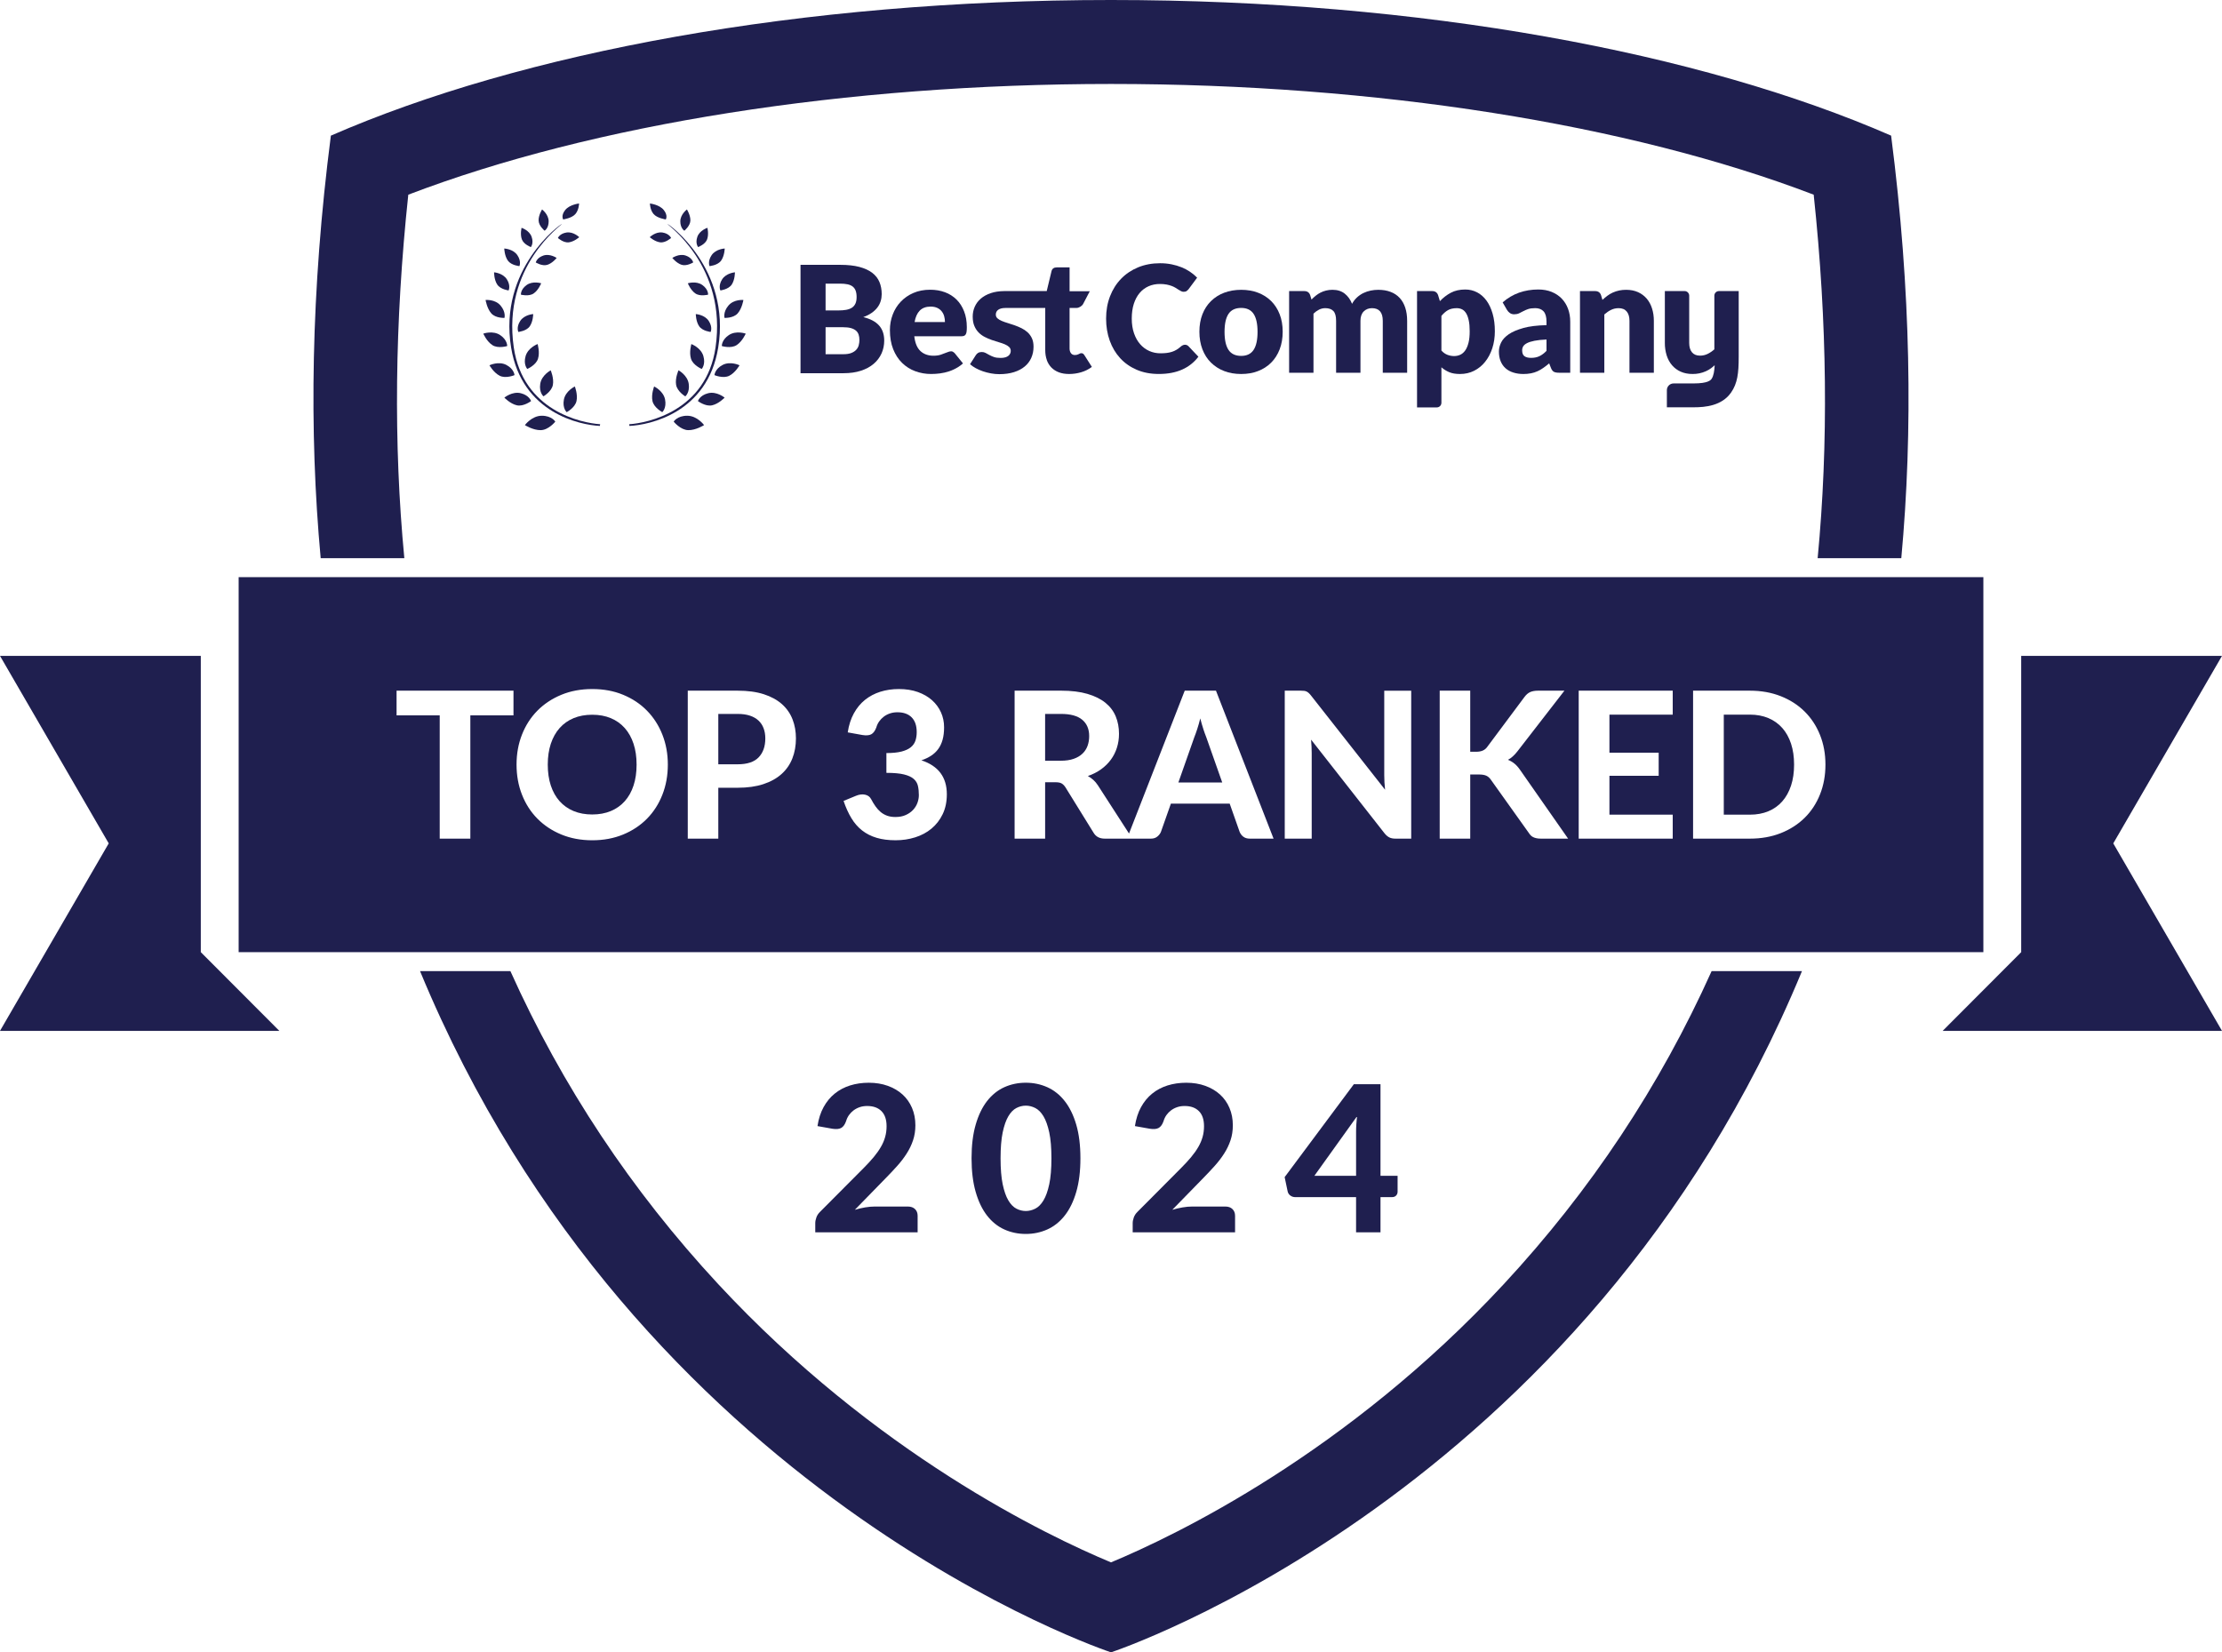 <?xml version="1.0" encoding="UTF-8"?>
<svg xmlns="http://www.w3.org/2000/svg" width="160" height="119" viewBox="0 0 160 119" fill="none">
  <g clip-path="url(#clip0_365_79060)">
    <path d="M77.927 51.835C77.593 51.556 77.083 51.416 76.399 51.416H75.256V54.787H76.385C76.741 54.787 77.049 54.742 77.308 54.652C77.567 54.562 77.779 54.436 77.945 54.277C78.112 54.118 78.234 53.931 78.312 53.715C78.39 53.499 78.429 53.264 78.429 53.01C78.429 52.506 78.261 52.113 77.927 51.835Z" fill="#1F1F4F"></path>
    <path d="M86.644 52.488C86.568 52.258 86.496 52.008 86.428 51.739C86.36 52.013 86.288 52.267 86.212 52.499C86.136 52.732 86.064 52.934 85.995 53.105L84.852 56.352H88.009L86.859 53.091C86.79 52.919 86.718 52.719 86.642 52.489L86.644 52.488Z" fill="#1F1F4F"></path>
    <path d="M44.986 52.433C44.71 52.122 44.375 51.884 43.982 51.721C43.588 51.556 43.143 51.475 42.645 51.475C42.147 51.475 41.699 51.556 41.304 51.721C40.909 51.885 40.573 52.122 40.297 52.433C40.021 52.744 39.81 53.121 39.663 53.564C39.517 54.008 39.443 54.508 39.443 55.066C39.443 55.629 39.517 56.133 39.663 56.575C39.81 57.019 40.021 57.394 40.297 57.703C40.573 58.012 40.909 58.248 41.304 58.412C41.699 58.576 42.147 58.658 42.645 58.658C43.143 58.658 43.589 58.575 43.982 58.412C44.375 58.248 44.71 58.012 44.986 57.703C45.262 57.394 45.473 57.019 45.619 56.575C45.766 56.133 45.839 55.629 45.839 55.066C45.839 54.508 45.766 54.008 45.619 53.564C45.473 53.121 45.262 52.745 44.986 52.433Z" fill="#1F1F4F"></path>
    <path d="M54.62 51.897C54.456 51.743 54.251 51.624 54.001 51.541C53.752 51.458 53.456 51.416 53.115 51.416H51.723V55.044H53.115C53.803 55.044 54.307 54.877 54.627 54.544C54.947 54.212 55.108 53.756 55.108 53.178C55.108 52.913 55.068 52.673 54.987 52.455C54.906 52.236 54.784 52.051 54.62 51.897Z" fill="#1F1F4F"></path>
    <path d="M128.338 52.43C128.064 52.121 127.731 51.883 127.338 51.717C126.945 51.551 126.499 51.467 126.001 51.467H124.125V58.672H126.001C126.499 58.672 126.945 58.59 127.338 58.425C127.731 58.261 128.064 58.025 128.338 57.712C128.611 57.401 128.821 57.024 128.968 56.578C129.115 56.133 129.187 55.628 129.187 55.065C129.187 54.507 129.114 54.005 128.968 53.559C128.821 53.114 128.611 52.738 128.338 52.43Z" fill="#1F1F4F"></path>
    <path d="M142.817 41.566H17.184V68.573H142.817V41.566ZM36.974 51.519H33.868V60.398H31.663V51.519H28.556V49.742H36.975L36.974 51.519ZM47.697 57.233C47.436 57.899 47.067 58.474 46.591 58.959C46.115 59.443 45.542 59.824 44.873 60.101C44.204 60.377 43.461 60.516 42.646 60.516C41.831 60.516 41.088 60.377 40.419 60.101C39.749 59.824 39.176 59.444 38.697 58.959C38.218 58.474 37.848 57.899 37.587 57.233C37.325 56.568 37.195 55.845 37.195 55.066C37.195 54.288 37.325 53.567 37.587 52.904C37.848 52.24 38.218 51.666 38.697 51.181C39.176 50.697 39.749 50.316 40.419 50.039C41.088 49.763 41.83 49.624 42.646 49.624C43.462 49.624 44.204 49.762 44.873 50.039C45.542 50.316 46.115 50.697 46.591 51.185C47.067 51.673 47.436 52.248 47.697 52.911C47.958 53.575 48.089 54.293 48.089 55.066C48.089 55.845 47.958 56.567 47.697 57.233ZM57.057 54.618C56.886 55.054 56.627 55.429 56.28 55.742C55.933 56.055 55.496 56.299 54.968 56.473C54.441 56.647 53.823 56.733 53.115 56.733H51.723V60.398H49.524V49.742H53.115C53.843 49.742 54.472 49.827 55.001 49.998C55.531 50.17 55.967 50.409 56.309 50.714C56.651 51.021 56.904 51.384 57.068 51.805C57.232 52.226 57.313 52.684 57.313 53.178C57.313 53.701 57.228 54.183 57.057 54.618ZM67.878 58.639C67.678 59.053 67.409 59.398 67.072 59.678C66.736 59.957 66.343 60.166 65.896 60.306C65.45 60.446 64.982 60.515 64.493 60.515C63.976 60.515 63.519 60.457 63.124 60.339C62.728 60.221 62.38 60.045 62.08 59.81C61.78 59.575 61.521 59.28 61.307 58.925C61.092 58.571 60.904 58.155 60.743 57.681L61.636 57.313C61.871 57.215 62.089 57.188 62.292 57.232C62.495 57.276 62.64 57.384 62.728 57.555C62.826 57.742 62.93 57.913 63.04 58.069C63.149 58.226 63.273 58.362 63.409 58.477C63.545 58.592 63.701 58.681 63.875 58.745C64.048 58.808 64.248 58.84 64.472 58.84C64.756 58.84 65.003 58.794 65.212 58.7C65.422 58.608 65.598 58.486 65.74 58.337C65.881 58.187 65.988 58.019 66.058 57.831C66.128 57.642 66.164 57.454 66.164 57.268C66.164 57.023 66.143 56.802 66.098 56.603C66.054 56.406 65.952 56.236 65.794 56.097C65.635 55.957 65.4 55.85 65.091 55.774C64.781 55.697 64.359 55.66 63.827 55.66V54.235C64.272 54.235 64.636 54.198 64.919 54.125C65.202 54.051 65.424 53.948 65.585 53.816C65.746 53.684 65.857 53.525 65.919 53.339C65.98 53.153 66.01 52.95 66.01 52.73C66.01 52.264 65.889 51.91 65.648 51.665C65.406 51.42 65.063 51.297 64.618 51.297C64.423 51.297 64.243 51.325 64.08 51.382C63.916 51.438 63.769 51.515 63.64 51.613C63.51 51.711 63.399 51.827 63.306 51.958C63.213 52.09 63.144 52.235 63.101 52.392C63.008 52.637 62.888 52.799 62.742 52.88C62.596 52.961 62.383 52.98 62.105 52.936L61.043 52.745C61.121 52.226 61.268 51.77 61.482 51.379C61.697 50.987 61.965 50.661 62.288 50.402C62.611 50.143 62.978 49.949 63.391 49.819C63.804 49.689 64.249 49.624 64.728 49.624C65.236 49.624 65.692 49.696 66.095 49.84C66.497 49.985 66.839 50.182 67.116 50.431C67.395 50.681 67.608 50.972 67.758 51.305C67.907 51.639 67.981 51.996 67.981 52.377C67.981 52.715 67.946 53.013 67.875 53.27C67.804 53.527 67.699 53.751 67.56 53.942C67.42 54.133 67.249 54.294 67.047 54.426C66.844 54.559 66.611 54.669 66.347 54.757C67.568 55.158 68.179 55.973 68.179 57.203C68.179 57.746 68.078 58.224 67.878 58.639ZM89.997 60.398C89.807 60.398 89.652 60.352 89.532 60.262C89.412 60.172 89.323 60.055 89.264 59.913L88.547 57.879H84.312L83.594 59.913C83.545 60.035 83.46 60.147 83.338 60.247C83.216 60.348 83.062 60.398 82.876 60.398H79.551C79.18 60.398 78.911 60.256 78.744 59.972L76.722 56.704C76.639 56.576 76.548 56.484 76.448 56.425C76.348 56.365 76.2 56.337 76.004 56.337H75.257V60.397H73.059V49.741H76.4C77.142 49.741 77.777 49.818 78.304 49.973C78.832 50.127 79.264 50.341 79.601 50.615C79.938 50.889 80.184 51.216 80.341 51.596C80.498 51.975 80.576 52.393 80.576 52.848C80.576 53.2 80.526 53.535 80.425 53.851C80.325 54.166 80.18 54.454 79.989 54.713C79.799 54.973 79.564 55.203 79.286 55.404C79.008 55.604 78.69 55.766 78.334 55.888C78.476 55.967 78.608 56.061 78.73 56.171C78.852 56.282 78.962 56.413 79.06 56.564L81.298 60.03L85.309 49.742H87.559L91.706 60.398H89.999H89.997ZM101.618 60.398H100.482C100.311 60.398 100.167 60.37 100.05 60.314C99.933 60.258 99.818 60.162 99.705 60.025L94.408 53.268C94.423 53.439 94.433 53.608 94.441 53.774C94.448 53.941 94.452 54.095 94.452 54.237V60.399H92.511V49.742H93.668C93.76 49.742 93.84 49.746 93.906 49.754C93.972 49.761 94.032 49.779 94.086 49.805C94.14 49.832 94.191 49.867 94.24 49.912C94.288 49.956 94.342 50.014 94.4 50.088L99.735 56.875C99.716 56.689 99.7 56.508 99.69 56.335C99.68 56.161 99.676 55.996 99.676 55.839V49.743H101.617V60.4L101.618 60.398ZM110.96 60.398C110.832 60.398 110.724 60.389 110.634 60.368C110.544 60.35 110.464 60.322 110.396 60.288C110.327 60.254 110.268 60.211 110.22 60.159C110.17 60.109 110.124 60.048 110.08 59.979L107.347 56.146C107.255 56.013 107.144 55.919 107.017 55.863C106.891 55.806 106.712 55.778 106.483 55.778H105.867V60.398H103.669V49.742H105.867V54.141H106.299C106.66 54.141 106.922 54.029 107.083 53.803L109.772 50.197C109.898 50.026 110.037 49.907 110.188 49.841C110.34 49.775 110.526 49.742 110.745 49.742H112.65L109.266 54.111C109.046 54.395 108.819 54.599 108.584 54.721C108.755 54.789 108.908 54.879 109.045 54.989C109.182 55.098 109.314 55.244 109.441 55.425L112.914 60.397H110.958L110.96 60.398ZM120.448 51.467H115.891V54.207H119.437V55.874H115.891V58.672H120.448V60.397H113.678V49.741H120.448V51.467ZM131.053 57.215C130.792 57.868 130.424 58.43 129.947 58.9C129.47 59.37 128.897 59.737 128.229 60.002C127.56 60.266 126.817 60.398 126.002 60.398H121.914V49.742H126.002C126.818 49.742 127.56 49.874 128.229 50.139C128.898 50.403 129.471 50.771 129.947 51.244C130.423 51.716 130.792 52.278 131.053 52.929C131.314 53.58 131.445 54.293 131.445 55.067C131.445 55.846 131.314 56.561 131.053 57.215Z" fill="#1F1F4F"></path>
    <path d="M160 47.236H145.541V68.573L139.885 74.243H160L152.171 60.74L160 47.236Z" fill="#1F1F4F"></path>
    <path d="M14.459 47.236H0L7.829 60.74L0 74.243H20.115L14.459 68.573V47.236Z" fill="#1F1F4F"></path>
    <path d="M29.115 40.2C28.327 31.971 28.419 23.24 29.4 14.021C42.708 8.934 60.899 6.047 79.999 6.047C99.1 6.047 117.291 8.933 130.599 14.021C131.58 23.24 131.671 31.971 130.884 40.2H136.907C137.751 31.065 137.615 20.956 136.174 9.768C122.434 3.777 102.359 0 79.999 0C57.639 0 37.565 3.777 23.825 9.769C22.383 20.957 22.248 31.066 23.092 40.201L29.115 40.2Z" fill="#1F1F4F"></path>
    <path d="M108.283 92.482C96.969 104.674 84.632 110.591 80 112.521C75.368 110.591 63.031 104.673 51.717 92.482C45.464 85.744 40.473 78.22 36.752 69.939H30.246C45.89 107.775 80.001 119 80.001 119C80.001 119 114.111 107.776 129.755 69.939H123.249C119.527 78.22 114.536 85.744 108.283 92.482Z" fill="#1F1F4F"></path>
    <path d="M51.995 20.124C51.703 20.588 51.874 20.918 51.874 20.918C51.874 20.918 52.457 20.846 52.691 20.494C52.924 20.142 52.92 19.612 52.92 19.612C52.92 19.612 52.286 19.66 51.995 20.124Z" fill="#1F1F4F"></path>
    <path d="M53.697 24.028C53.697 24.028 53.004 23.78 52.478 24.135C51.95 24.49 51.977 24.922 51.977 24.922C51.977 24.922 52.626 25.121 53.038 24.857C53.452 24.593 53.697 24.028 53.697 24.028Z" fill="#1F1F4F"></path>
    <path d="M51.242 18.377C50.934 18.831 51.094 19.166 51.094 19.166C51.094 19.166 51.678 19.115 51.925 18.771C52.171 18.428 52.185 17.898 52.185 17.898C52.185 17.898 51.55 17.923 51.242 18.377Z" fill="#1F1F4F"></path>
    <path d="M50.915 17.244C51.053 16.88 50.94 16.407 50.94 16.407C50.94 16.407 50.38 16.581 50.214 17.057C50.048 17.534 50.27 17.793 50.27 17.794C50.271 17.794 50.778 17.607 50.915 17.244Z" fill="#1F1F4F"></path>
    <path d="M51.276 29.19C51.754 29.084 52.178 28.637 52.178 28.637C52.178 28.637 51.611 28.166 50.995 28.319C50.378 28.473 50.256 28.886 50.256 28.886C50.256 28.886 50.797 29.297 51.276 29.19Z" fill="#1F1F4F"></path>
    <path d="M53.252 26.307C53.252 26.307 52.59 25.987 52.028 26.286C51.467 26.585 51.447 27.016 51.447 27.016C51.447 27.016 52.072 27.282 52.511 27.063C52.949 26.844 53.252 26.307 53.252 26.307Z" fill="#1F1F4F"></path>
    <path d="M49.552 30.979C50.109 30.993 50.699 30.615 50.699 30.615C50.699 30.615 50.206 29.94 49.483 29.941C48.76 29.941 48.51 30.364 48.51 30.365C48.51 30.366 48.995 30.965 49.552 30.979Z" fill="#1F1F4F"></path>
    <path d="M52.171 22.894C52.171 22.894 52.802 22.927 53.118 22.57C53.434 22.213 53.53 21.605 53.53 21.605C53.53 21.605 52.849 21.535 52.45 22.008C52.052 22.482 52.171 22.894 52.171 22.894Z" fill="#1F1F4F"></path>
    <path d="M51.036 23.116C50.736 22.656 50.102 22.62 50.102 22.62C50.102 22.62 50.106 23.15 50.346 23.498C50.586 23.846 51.17 23.907 51.17 23.907C51.17 23.907 51.335 23.574 51.036 23.116Z" fill="#1F1F4F"></path>
    <path d="M47.102 27.833C47.102 27.833 46.878 28.406 46.983 28.885C47.09 29.364 47.689 29.683 47.689 29.683C47.689 29.683 48.011 29.396 47.89 28.772C47.768 28.147 47.102 27.833 47.102 27.833Z" fill="#1F1F4F"></path>
    <path d="M47.8 15.13C47.48 14.726 46.799 14.656 46.799 14.656C46.799 14.656 46.802 15.101 47.058 15.409C47.315 15.716 47.94 15.804 47.94 15.804C47.94 15.804 48.12 15.535 47.8 15.13Z" fill="#1F1F4F"></path>
    <path d="M49.712 15.886C49.724 15.497 49.464 15.085 49.464 15.085C49.464 15.085 48.991 15.434 48.988 15.938C48.986 16.442 49.279 16.616 49.279 16.616C49.279 16.616 49.7 16.275 49.712 15.886Z" fill="#1F1F4F"></path>
    <path d="M47.536 17.453C47.921 17.503 48.322 17.14 48.323 17.14C48.323 17.14 48.198 16.822 47.702 16.745C47.204 16.669 46.787 17.082 46.787 17.082C46.787 17.082 47.151 17.405 47.536 17.453Z" fill="#1F1F4F"></path>
    <path d="M48.858 26.668C48.858 26.668 48.602 27.229 48.684 27.713C48.765 28.198 49.346 28.547 49.346 28.547C49.346 28.547 49.683 28.278 49.594 27.647C49.506 27.017 48.858 26.668 48.858 26.668Z" fill="#1F1F4F"></path>
    <path d="M49.37 18.404C48.894 18.242 48.412 18.576 48.412 18.576C48.412 18.576 48.715 18.957 49.086 19.072C49.457 19.187 49.915 18.9 49.915 18.9C49.915 18.9 49.848 18.565 49.37 18.403V18.404Z" fill="#1F1F4F"></path>
    <path d="M50.579 20.53C50.135 20.209 49.529 20.403 49.529 20.403C49.529 20.403 49.724 20.896 50.072 21.134C50.42 21.373 50.987 21.221 50.987 21.221C50.987 21.221 51.022 20.851 50.579 20.53Z" fill="#1F1F4F"></path>
    <path d="M49.783 24.779C49.783 24.779 49.609 25.37 49.756 25.838C49.904 26.307 50.528 26.572 50.528 26.572C50.528 26.572 50.825 26.259 50.649 25.647C50.474 25.035 49.783 24.779 49.783 24.779Z" fill="#1F1F4F"></path>
    <path d="M45.325 30.675C46.761 30.606 50.937 29.75 51.713 25.05C52.66 19.322 48.095 16.091 48.064 16.134C48.033 16.177 52.378 19.166 51.525 25.02C50.857 29.598 46.649 30.463 45.305 30.554C45.314 30.595 45.322 30.635 45.325 30.676V30.675Z" fill="#1F1F4F"></path>
    <path d="M37.968 26.571C37.968 26.571 38.592 26.306 38.74 25.837C38.888 25.369 38.712 24.778 38.712 24.778C38.712 24.778 38.023 25.034 37.847 25.646C37.671 26.258 37.968 26.571 37.968 26.571Z" fill="#1F1F4F"></path>
    <path d="M37.254 18.377C36.947 17.923 36.31 17.898 36.31 17.898C36.31 17.898 36.325 18.428 36.571 18.771C36.816 19.114 37.399 19.166 37.401 19.166C37.401 19.166 37.562 18.831 37.254 18.377Z" fill="#1F1F4F"></path>
    <path d="M41.437 15.409C41.693 15.101 41.697 14.656 41.697 14.656C41.697 14.656 41.015 14.726 40.695 15.13C40.375 15.536 40.554 15.804 40.554 15.804C40.554 15.804 41.181 15.716 41.437 15.409Z" fill="#1F1F4F"></path>
    <path d="M40.173 17.14C40.173 17.14 40.574 17.503 40.96 17.453C41.345 17.405 41.709 17.082 41.709 17.082C41.709 17.082 41.292 16.669 40.794 16.745C40.297 16.822 40.173 17.139 40.173 17.14Z" fill="#1F1F4F"></path>
    <path d="M41.512 28.886C41.618 28.406 41.393 27.834 41.393 27.834C41.393 27.834 40.728 28.148 40.605 28.773C40.484 29.398 40.806 29.685 40.806 29.685C40.808 29.685 41.406 29.365 41.511 28.886L41.512 28.886Z" fill="#1F1F4F"></path>
    <path d="M40.083 18.577C40.083 18.577 39.601 18.243 39.124 18.405C38.647 18.567 38.58 18.902 38.58 18.902C38.58 18.902 39.038 19.189 39.41 19.073C39.781 18.958 40.083 18.578 40.083 18.578L40.083 18.577Z" fill="#1F1F4F"></path>
    <path d="M38.149 23.497C38.39 23.149 38.394 22.619 38.394 22.619C38.394 22.619 37.759 22.656 37.459 23.115C37.159 23.575 37.325 23.906 37.325 23.906C37.325 23.906 37.909 23.845 38.149 23.497Z" fill="#1F1F4F"></path>
    <path d="M37.918 20.53C37.475 20.85 37.51 21.219 37.51 21.221C37.51 21.221 38.077 21.373 38.426 21.134C38.774 20.896 38.969 20.403 38.969 20.403C38.969 20.403 38.362 20.209 37.918 20.53Z" fill="#1F1F4F"></path>
    <path d="M39.134 28.543C39.134 28.543 39.722 28.203 39.811 27.721C39.901 27.238 39.655 26.672 39.655 26.672C39.655 26.672 39.001 27.01 38.902 27.64C38.802 28.268 39.134 28.543 39.134 28.543Z" fill="#1F1F4F"></path>
    <path d="M35.985 27.063C36.423 27.282 37.048 27.016 37.048 27.016C37.048 27.016 37.029 26.585 36.468 26.286C35.907 25.987 35.244 26.307 35.244 26.307C35.244 26.307 35.547 26.844 35.986 27.063H35.985Z" fill="#1F1F4F"></path>
    <path d="M35.458 24.858C35.872 25.121 36.521 24.922 36.521 24.922C36.521 24.922 36.546 24.491 36.02 24.135C35.493 23.78 34.801 24.028 34.801 24.028C34.801 24.028 35.046 24.594 35.459 24.857L35.458 24.858Z" fill="#1F1F4F"></path>
    <path d="M38.24 28.886C38.24 28.886 38.117 28.473 37.501 28.319C36.884 28.166 36.318 28.637 36.318 28.637C36.318 28.637 36.742 29.084 37.22 29.19C37.698 29.296 38.24 28.886 38.24 28.886Z" fill="#1F1F4F"></path>
    <path d="M35.806 20.494C36.04 20.846 36.622 20.917 36.622 20.917C36.622 20.917 36.793 20.587 36.502 20.123C36.211 19.659 35.576 19.612 35.576 19.612C35.576 19.612 35.572 20.142 35.806 20.494Z" fill="#1F1F4F"></path>
    <path d="M34.965 21.605C34.965 21.605 35.062 22.213 35.378 22.57C35.694 22.927 36.325 22.894 36.325 22.894C36.325 22.894 36.444 22.482 36.046 22.008C35.647 21.535 34.965 21.605 34.965 21.605Z" fill="#1F1F4F"></path>
    <path d="M38.226 17.794C38.226 17.794 38.448 17.534 38.281 17.057C38.115 16.581 37.556 16.407 37.556 16.407C37.556 16.407 37.442 16.88 37.58 17.244C37.718 17.608 38.226 17.794 38.226 17.794Z" fill="#1F1F4F"></path>
    <path d="M39.986 30.365C39.986 30.365 39.736 29.942 39.014 29.941C38.291 29.941 37.797 30.615 37.797 30.615C37.797 30.615 38.387 30.993 38.945 30.979C39.502 30.966 39.986 30.367 39.986 30.365Z" fill="#1F1F4F"></path>
    <path d="M39.216 16.616C39.216 16.616 39.51 16.443 39.507 15.938C39.505 15.434 39.032 15.085 39.032 15.085C39.032 15.085 38.771 15.497 38.784 15.886C38.795 16.275 39.216 16.616 39.216 16.616Z" fill="#1F1F4F"></path>
    <path d="M43.215 30.553C41.871 30.462 37.663 29.597 36.995 25.018C36.142 19.165 40.487 16.176 40.456 16.134C40.425 16.091 35.86 19.321 36.807 25.049C37.584 29.749 41.759 30.605 43.194 30.675C43.198 30.634 43.206 30.593 43.215 30.553Z" fill="#1F1F4F"></path>
    <path d="M101.325 26.845V23.107C101.325 22.756 101.279 22.441 101.189 22.162C101.098 21.885 100.965 21.65 100.79 21.459C100.609 21.264 100.385 21.115 100.137 21.023C99.877 20.922 99.578 20.872 99.242 20.872C99.059 20.872 98.876 20.891 98.697 20.928C98.517 20.965 98.341 21.024 98.176 21.104C98.012 21.183 97.859 21.287 97.717 21.416C97.572 21.549 97.451 21.707 97.358 21.881C97.237 21.575 97.061 21.33 96.829 21.146C96.597 20.963 96.304 20.871 95.949 20.871C95.792 20.87 95.635 20.888 95.482 20.926C95.212 20.993 94.96 21.119 94.744 21.295C94.638 21.38 94.537 21.473 94.438 21.575L94.342 21.258C94.274 21.061 94.131 20.963 93.913 20.963H92.826V26.844H94.58V22.59C94.697 22.474 94.832 22.377 94.978 22.301C95.12 22.23 95.269 22.193 95.428 22.193C95.685 22.193 95.878 22.261 96.011 22.397C96.143 22.534 96.209 22.769 96.209 23.106V26.844H97.963V23.106C97.963 22.811 98.041 22.585 98.198 22.428C98.355 22.272 98.552 22.194 98.789 22.194C99.31 22.194 99.57 22.497 99.57 23.106V26.844H101.324L101.325 26.845Z" fill="#1F1F4F"></path>
    <path d="M82.06 21.102C82.234 20.894 82.454 20.728 82.701 20.618C82.948 20.507 83.222 20.452 83.521 20.452C83.686 20.45 83.852 20.465 84.015 20.495C84.141 20.519 84.264 20.554 84.384 20.599C84.479 20.635 84.57 20.68 84.657 20.733C84.727 20.777 84.798 20.822 84.868 20.867C84.927 20.905 84.987 20.94 85.05 20.971C85.106 21 85.168 21.015 85.231 21.015C85.327 21.015 85.403 20.994 85.455 20.953C85.509 20.912 85.555 20.866 85.594 20.817L86.203 19.997C85.884 19.673 85.502 19.419 85.081 19.25C84.856 19.158 84.615 19.088 84.357 19.036C84.085 18.983 83.808 18.956 83.531 18.958C82.958 18.958 82.432 19.056 81.954 19.252C81.478 19.449 81.067 19.724 80.726 20.077C80.383 20.431 80.118 20.851 79.93 21.339C79.741 21.826 79.647 22.361 79.647 22.942C79.647 23.514 79.734 24.044 79.908 24.53C80.082 25.018 80.333 25.439 80.659 25.794C80.985 26.149 81.382 26.428 81.851 26.63C82.319 26.832 82.85 26.933 83.441 26.933C84.086 26.933 84.644 26.829 85.116 26.619C85.582 26.416 85.987 26.096 86.294 25.69L85.579 24.934C85.539 24.895 85.499 24.868 85.455 24.852C85.413 24.836 85.371 24.828 85.327 24.828C85.274 24.828 85.221 24.84 85.173 24.863C85.123 24.886 85.077 24.915 85.034 24.951C84.927 25.047 84.822 25.127 84.718 25.189C84.614 25.252 84.502 25.302 84.386 25.339C84.269 25.376 84.142 25.404 84.007 25.42C83.872 25.436 83.722 25.444 83.558 25.444C83.274 25.444 83.007 25.388 82.757 25.278C82.507 25.166 82.282 25 82.103 24.793C81.915 24.581 81.767 24.319 81.659 24.008C81.55 23.697 81.495 23.343 81.495 22.942C81.495 22.546 81.544 22.194 81.642 21.885C81.741 21.576 81.88 21.315 82.06 21.102Z" fill="#1F1F4F"></path>
    <path d="M106.36 21.054C106.1 20.918 105.816 20.85 105.511 20.85C105.108 20.85 104.76 20.928 104.467 21.085C104.174 21.242 103.91 21.446 103.684 21.689L103.554 21.259C103.486 21.062 103.342 20.963 103.124 20.963H102.037V29.341H103.461C103.644 29.341 103.791 29.193 103.792 29.01V26.453C103.96 26.6 104.151 26.719 104.357 26.805C104.564 26.892 104.821 26.935 105.127 26.935C105.5 26.935 105.841 26.858 106.148 26.703C106.456 26.547 106.727 26.327 106.94 26.056C107.161 25.78 107.333 25.455 107.456 25.081C107.578 24.706 107.64 24.298 107.64 23.855C107.64 23.382 107.586 22.96 107.478 22.587C107.371 22.215 107.223 21.9 107.034 21.643C106.845 21.386 106.621 21.19 106.36 21.053L106.36 21.054ZM105.743 24.683C105.686 24.91 105.608 25.095 105.508 25.237C105.408 25.379 105.291 25.481 105.155 25.546C105.019 25.61 104.87 25.643 104.708 25.643C104.539 25.643 104.376 25.612 104.221 25.552C104.067 25.492 103.923 25.39 103.792 25.246V22.75C103.942 22.569 104.101 22.43 104.267 22.336C104.432 22.242 104.644 22.194 104.9 22.194C105.032 22.193 105.162 22.222 105.28 22.279C105.392 22.336 105.49 22.429 105.571 22.56C105.652 22.691 105.715 22.862 105.76 23.073C105.806 23.285 105.828 23.546 105.828 23.856C105.828 24.181 105.8 24.457 105.744 24.683H105.743Z" fill="#1F1F4F"></path>
    <path d="M119.089 26.845V23.107C119.089 22.785 119.046 22.488 118.958 22.214C118.872 21.939 118.743 21.704 118.574 21.505C118.402 21.305 118.188 21.146 117.948 21.04C117.702 20.928 117.418 20.872 117.097 20.872C116.762 20.868 116.431 20.936 116.126 21.073C115.99 21.135 115.859 21.213 115.739 21.303C115.618 21.393 115.502 21.492 115.388 21.598L115.286 21.258C115.218 21.061 115.074 20.963 114.856 20.963H113.77V26.844H115.523V22.647C115.682 22.507 115.845 22.396 116.013 22.315C116.18 22.234 116.361 22.194 116.553 22.194C116.81 22.194 117.004 22.274 117.136 22.435C117.268 22.595 117.334 22.819 117.334 23.107V26.845H119.088H119.089Z" fill="#1F1F4F"></path>
    <path d="M109.692 23.623C109.25 23.745 108.9 23.895 108.639 24.074C108.379 24.254 108.196 24.452 108.09 24.67C107.984 24.887 107.932 25.102 107.932 25.313C107.932 25.578 107.973 25.811 108.056 26.013C108.133 26.207 108.254 26.381 108.409 26.521C108.562 26.657 108.748 26.76 108.967 26.829C109.186 26.899 109.429 26.935 109.696 26.935C109.88 26.936 110.063 26.92 110.243 26.886C110.407 26.854 110.561 26.805 110.707 26.739C110.855 26.672 110.996 26.59 111.128 26.497C111.264 26.403 111.405 26.293 111.552 26.169L111.677 26.492C111.733 26.635 111.804 26.73 111.889 26.776C111.974 26.822 112.1 26.844 112.265 26.844H113.068V23.169C113.068 22.832 113.016 22.523 112.91 22.239C112.81 21.965 112.656 21.715 112.454 21.504C112.256 21.298 112.015 21.138 111.73 21.022C111.445 20.907 111.125 20.849 110.771 20.849C110.276 20.849 109.814 20.926 109.382 21.078C108.948 21.233 108.547 21.471 108.202 21.778L108.519 22.328C108.572 22.413 108.641 22.486 108.723 22.544C108.806 22.604 108.908 22.635 109.028 22.635C109.164 22.635 109.281 22.612 109.38 22.567C109.477 22.521 109.579 22.47 109.682 22.413C109.786 22.357 109.904 22.305 110.036 22.26C110.168 22.215 110.337 22.192 110.544 22.192C110.804 22.192 111.006 22.269 111.147 22.421C111.288 22.575 111.359 22.823 111.359 23.167V23.417C110.687 23.432 110.131 23.5 109.69 23.621L109.692 23.623ZM111.36 25.268C111.187 25.445 111.015 25.575 110.845 25.653C110.676 25.733 110.477 25.773 110.251 25.773C110.04 25.773 109.88 25.732 109.77 25.651C109.66 25.57 109.606 25.429 109.606 25.228C109.606 25.126 109.631 25.032 109.682 24.944C109.733 24.858 109.824 24.78 109.956 24.712C110.088 24.643 110.268 24.587 110.494 24.542C110.72 24.497 111.008 24.466 111.36 24.451V25.268H111.36Z" fill="#1F1F4F"></path>
    <path d="M90.592 21.082C90.226 20.942 89.82 20.872 89.376 20.872C88.927 20.872 88.518 20.942 88.15 21.082C87.795 21.214 87.471 21.419 87.2 21.684C86.934 21.944 86.728 22.261 86.583 22.633C86.438 23.005 86.365 23.424 86.365 23.89C86.365 24.359 86.438 24.781 86.583 25.157C86.728 25.534 86.933 25.854 87.2 26.116C87.471 26.382 87.795 26.589 88.15 26.723C88.517 26.865 88.926 26.935 89.375 26.935C89.82 26.935 90.226 26.865 90.592 26.723C90.944 26.589 91.266 26.383 91.534 26.116C91.796 25.854 92 25.534 92.145 25.157C92.29 24.781 92.363 24.359 92.363 23.89C92.363 23.424 92.29 23.006 92.145 22.633C92 22.26 91.796 21.944 91.534 21.683C91.266 21.418 90.944 21.214 90.592 21.082ZM90.266 25.202C90.076 25.488 89.779 25.631 89.375 25.631C88.96 25.631 88.656 25.488 88.464 25.202C88.272 24.917 88.176 24.483 88.176 23.901C88.176 23.319 88.272 22.886 88.464 22.602C88.656 22.318 88.96 22.177 89.375 22.177C89.778 22.177 90.076 22.318 90.266 22.602C90.456 22.886 90.552 23.319 90.552 23.901C90.552 24.483 90.456 24.917 90.266 25.202Z" fill="#1F1F4F"></path>
    <path d="M75.375 25.926C75.445 26.128 75.558 26.313 75.706 26.467C75.858 26.62 76.042 26.739 76.244 26.813C76.458 26.894 76.703 26.935 76.982 26.935C77.279 26.935 77.575 26.892 77.859 26.807C78.134 26.726 78.393 26.596 78.623 26.425L78.092 25.591C78.058 25.538 78.025 25.499 77.993 25.474C77.961 25.45 77.918 25.438 77.866 25.438C77.831 25.438 77.798 25.444 77.766 25.457C77.738 25.471 77.708 25.486 77.676 25.503C77.591 25.548 77.497 25.571 77.402 25.569C77.277 25.569 77.182 25.525 77.116 25.436C77.05 25.347 77.017 25.235 77.017 25.098V22.18H77.379V22.178H77.512C77.692 22.178 77.912 22.046 77.997 21.883L78.472 20.975H77.018V19.256H76.102C75.89 19.256 75.762 19.347 75.717 19.528L75.372 20.963H72.314C71.946 20.967 71.622 21.016 71.343 21.111C71.053 21.21 70.811 21.344 70.619 21.511C70.433 21.671 70.285 21.871 70.186 22.097C70.09 22.318 70.041 22.558 70.042 22.799C70.042 23.064 70.082 23.29 70.161 23.476C70.24 23.663 70.344 23.821 70.472 23.949C70.6 24.078 70.746 24.185 70.91 24.268C71.074 24.352 71.242 24.425 71.411 24.484C71.581 24.544 71.748 24.597 71.912 24.644C72.076 24.69 72.222 24.741 72.35 24.795C72.479 24.849 72.582 24.914 72.662 24.988C72.741 25.063 72.781 25.158 72.781 25.274C72.781 25.337 72.767 25.399 72.741 25.459C72.714 25.519 72.673 25.573 72.616 25.621C72.56 25.669 72.484 25.708 72.39 25.736C72.277 25.766 72.161 25.78 72.045 25.777C71.852 25.777 71.693 25.755 71.566 25.71C71.452 25.671 71.342 25.622 71.235 25.564C71.141 25.512 71.054 25.463 70.972 25.419C70.888 25.373 70.794 25.35 70.698 25.352C70.588 25.352 70.498 25.373 70.429 25.416C70.359 25.459 70.302 25.518 70.257 25.592L69.85 26.23C69.974 26.34 70.111 26.434 70.257 26.513C70.415 26.601 70.588 26.676 70.774 26.74C70.961 26.803 71.154 26.854 71.354 26.89C71.552 26.927 71.753 26.947 71.954 26.947C72.354 26.947 72.708 26.898 73.015 26.801C73.322 26.704 73.581 26.567 73.79 26.392C73.995 26.223 74.157 26.008 74.263 25.765C74.369 25.523 74.422 25.257 74.422 24.969C74.422 24.733 74.383 24.532 74.306 24.364C74.233 24.203 74.128 24.057 73.998 23.936C73.867 23.817 73.72 23.717 73.562 23.639C73.4 23.559 73.234 23.489 73.064 23.429C72.899 23.37 72.733 23.316 72.566 23.266C72.403 23.218 72.258 23.166 72.13 23.112C72.002 23.057 71.899 22.995 71.822 22.924C71.746 22.856 71.704 22.758 71.706 22.656C71.706 22.506 71.766 22.389 71.885 22.306C72.004 22.222 72.174 22.18 72.397 22.18C72.41 22.18 72.424 22.178 72.438 22.176H75.265V25.214C75.265 25.474 75.302 25.711 75.378 25.923L75.375 25.926Z" fill="#1F1F4F"></path>
    <path d="M63.179 22.145C63.283 22.009 63.363 21.855 63.414 21.689C63.464 21.526 63.489 21.358 63.489 21.183C63.489 20.862 63.435 20.571 63.326 20.31C63.217 20.049 63.043 19.828 62.805 19.646C62.566 19.464 62.258 19.323 61.88 19.223C61.503 19.123 61.045 19.073 60.507 19.073H57.643V26.878H60.752C61.219 26.878 61.634 26.817 61.998 26.698C62.361 26.578 62.667 26.413 62.914 26.2C63.155 25.996 63.347 25.741 63.478 25.453C63.606 25.167 63.67 24.858 63.67 24.526C63.67 24.083 63.547 23.723 63.301 23.444C63.055 23.166 62.676 22.963 62.163 22.838C62.398 22.753 62.599 22.651 62.767 22.533C62.923 22.425 63.063 22.295 63.179 22.145ZM59.449 20.428H60.507C60.683 20.425 60.86 20.442 61.033 20.476C61.181 20.508 61.303 20.562 61.399 20.636C61.496 20.713 61.571 20.817 61.612 20.934C61.659 21.057 61.682 21.211 61.682 21.397C61.682 21.587 61.653 21.744 61.594 21.869C61.535 21.994 61.45 22.093 61.338 22.164C61.226 22.235 61.089 22.285 60.929 22.314C60.768 22.343 60.588 22.357 60.389 22.357H59.448V20.429L59.449 20.428ZM61.837 24.858C61.805 24.979 61.747 25.088 61.661 25.184C61.575 25.28 61.457 25.359 61.306 25.42C61.155 25.481 60.959 25.51 60.72 25.51H59.448V23.566H60.709C60.937 23.566 61.126 23.587 61.275 23.63C61.425 23.672 61.545 23.733 61.636 23.812C61.726 23.889 61.792 23.989 61.828 24.102C61.866 24.215 61.884 24.344 61.884 24.487C61.884 24.612 61.868 24.736 61.836 24.857L61.837 24.858Z" fill="#1F1F4F"></path>
    <path d="M69.417 24.186C69.468 24.167 69.511 24.131 69.538 24.084C69.569 24.034 69.59 23.968 69.601 23.885C69.612 23.801 69.618 23.694 69.618 23.562C69.618 23.137 69.553 22.758 69.422 22.424C69.292 22.089 69.111 21.806 68.879 21.575C68.642 21.342 68.359 21.162 68.047 21.048C67.725 20.927 67.369 20.866 66.979 20.866C66.531 20.866 66.127 20.943 65.77 21.099C65.427 21.245 65.117 21.459 64.859 21.729C64.607 21.996 64.41 22.311 64.282 22.655C64.147 23.007 64.08 23.38 64.08 23.773C64.08 24.295 64.159 24.753 64.315 25.146C64.472 25.54 64.685 25.869 64.955 26.134C65.225 26.399 65.547 26.603 65.901 26.733C66.272 26.869 66.664 26.938 67.058 26.934C67.258 26.934 67.469 26.92 67.69 26.892C67.91 26.863 68.131 26.813 68.352 26.739C68.579 26.663 68.795 26.559 68.998 26.433C69.109 26.363 69.215 26.283 69.318 26.193C69.331 26.181 69.33 26.183 69.335 26.18C69.338 26.176 69.336 26.177 69.341 26.172L68.831 25.542C68.759 25.44 68.638 25.302 68.499 25.302C68.394 25.302 68.295 25.332 68.196 25.376C68.047 25.437 67.896 25.494 67.743 25.545C67.596 25.594 67.42 25.619 67.217 25.619C66.835 25.619 66.524 25.508 66.282 25.287C66.041 25.065 65.892 24.708 65.835 24.217H69.222C69.301 24.217 69.367 24.207 69.417 24.189V24.186ZM65.858 23.193C65.918 22.834 66.043 22.558 66.231 22.367C66.42 22.176 66.681 22.081 67.013 22.081C67.202 22.081 67.362 22.113 67.495 22.177C67.619 22.235 67.729 22.321 67.814 22.429C67.896 22.534 67.956 22.655 67.99 22.785C68.026 22.917 68.043 23.053 68.043 23.193H65.858Z" fill="#1F1F4F"></path>
    <path d="M69.335 26.179C69.287 26.235 69.361 26.16 69.335 26.179V26.179Z" fill="#1F1F4F"></path>
    <path d="M121.967 27.615H120.509C120.243 27.615 120.027 27.831 120.027 28.097V29.333H121.966C122.8 29.333 123.987 29.223 124.651 28.269C125.107 27.614 125.199 26.882 125.199 25.716V24.329V20.963H123.775C123.595 20.963 123.446 21.11 123.446 21.291V25.159C123.287 25.299 123.124 25.41 122.956 25.491C122.789 25.572 122.608 25.613 122.416 25.613C122.159 25.613 121.966 25.533 121.833 25.372C121.701 25.211 121.635 24.988 121.635 24.7V21.294C121.635 21.113 121.487 20.962 121.305 20.962H119.881V24.7C119.879 25.003 119.922 25.303 120.011 25.593C120.098 25.867 120.227 26.103 120.396 26.302C120.567 26.502 120.781 26.66 121.022 26.767C121.269 26.878 121.553 26.934 121.873 26.934C122.207 26.939 122.539 26.87 122.843 26.733C122.981 26.671 123.111 26.594 123.231 26.504C123.313 26.442 123.391 26.372 123.47 26.303C123.447 26.72 123.391 27.076 123.247 27.284C123.19 27.365 123.016 27.614 121.966 27.614L121.967 27.615Z" fill="#1F1F4F"></path>
    <path d="M63.431 82.6C63.294 82.838 63.123 83.08 62.918 83.327C62.713 83.575 62.476 83.833 62.208 84.102L59.057 87.268C58.93 87.389 58.84 87.525 58.786 87.675C58.732 87.825 58.705 87.962 58.705 88.09V88.751H66.076V87.562C66.076 87.361 66.014 87.199 65.889 87.078C65.764 86.956 65.592 86.894 65.372 86.894H62.983C62.768 86.894 62.539 86.915 62.295 86.956C62.051 86.998 61.803 87.056 61.555 87.129L63.812 84.815C64.095 84.527 64.364 84.24 64.617 83.957C64.871 83.673 65.095 83.38 65.287 83.078C65.48 82.778 65.633 82.46 65.745 82.127C65.858 81.795 65.914 81.432 65.914 81.041C65.914 80.585 65.833 80.169 65.672 79.791C65.511 79.415 65.284 79.093 64.991 78.826C64.697 78.559 64.344 78.351 63.931 78.202C63.519 78.053 63.061 77.978 62.558 77.978C62.08 77.978 61.632 78.043 61.217 78.172C60.802 78.302 60.433 78.497 60.111 78.757C59.788 79.016 59.52 79.341 59.304 79.734C59.089 80.126 58.943 80.581 58.865 81.1L59.935 81.291C60.208 81.335 60.419 81.316 60.568 81.236C60.717 81.155 60.836 80.992 60.923 80.748C60.968 80.592 61.035 80.447 61.128 80.314C61.221 80.182 61.332 80.067 61.462 79.969C61.592 79.871 61.738 79.794 61.902 79.738C62.065 79.681 62.245 79.653 62.44 79.653C62.885 79.653 63.229 79.777 63.474 80.025C63.718 80.272 63.84 80.633 63.84 81.108C63.84 81.378 63.806 81.634 63.738 81.88C63.67 82.125 63.567 82.365 63.43 82.603L63.431 82.6Z" fill="#1F1F4F"></path>
    <path d="M75.421 78.303C74.939 78.086 74.421 77.977 73.864 77.977C73.307 77.977 72.789 78.086 72.311 78.303C71.832 78.521 71.42 78.855 71.073 79.302C70.725 79.75 70.453 80.316 70.256 80.998C70.057 81.682 69.959 82.487 69.959 83.419C69.959 84.35 70.058 85.157 70.256 85.842C70.453 86.528 70.725 87.094 71.073 87.542C71.42 87.989 71.832 88.324 72.311 88.541C72.789 88.758 73.308 88.868 73.864 88.868C74.42 88.868 74.94 88.758 75.421 88.541C75.901 88.324 76.318 87.989 76.67 87.542C77.022 87.094 77.298 86.528 77.498 85.842C77.698 85.157 77.798 84.349 77.798 83.419C77.798 82.488 77.698 81.682 77.498 80.998C77.298 80.315 77.022 79.75 76.67 79.302C76.319 78.854 75.902 78.521 75.421 78.303ZM75.553 85.292C75.448 85.781 75.309 86.168 75.138 86.452C74.967 86.736 74.771 86.934 74.549 87.046C74.326 87.159 74.098 87.216 73.864 87.216C73.629 87.216 73.404 87.159 73.186 87.046C72.969 86.933 72.776 86.735 72.608 86.452C72.439 86.168 72.304 85.781 72.201 85.292C72.099 84.803 72.048 84.177 72.048 83.419C72.048 82.666 72.099 82.043 72.201 81.553C72.304 81.064 72.439 80.677 72.608 80.393C72.776 80.109 72.969 79.911 73.186 79.799C73.404 79.686 73.629 79.629 73.864 79.629C74.098 79.629 74.327 79.686 74.549 79.799C74.77 79.912 74.967 80.11 75.138 80.393C75.309 80.677 75.447 81.064 75.553 81.553C75.658 82.043 75.71 82.666 75.71 83.419C75.71 84.177 75.658 84.803 75.553 85.292Z" fill="#1F1F4F"></path>
    <path d="M86.289 82.6C86.152 82.838 85.981 83.08 85.776 83.327C85.57 83.575 85.334 83.833 85.065 84.102L81.915 87.268C81.788 87.389 81.698 87.525 81.643 87.675C81.589 87.825 81.562 87.962 81.562 88.09V88.751H88.934V87.562C88.934 87.361 88.871 87.199 88.747 87.078C88.623 86.956 88.451 86.894 88.231 86.894H85.843C85.627 86.894 85.398 86.915 85.154 86.956C84.91 86.998 84.663 87.056 84.414 87.129L86.671 84.815C86.954 84.527 87.222 84.24 87.476 83.957C87.731 83.673 87.954 83.38 88.147 83.078C88.34 82.778 88.493 82.46 88.605 82.127C88.717 81.795 88.773 81.432 88.773 81.041C88.773 80.585 88.692 80.169 88.531 79.791C88.371 79.415 88.143 79.093 87.85 78.826C87.556 78.559 87.203 78.351 86.791 78.202C86.378 78.052 85.92 77.978 85.417 77.978C84.938 77.978 84.491 78.043 84.076 78.172C83.66 78.302 83.292 78.497 82.97 78.757C82.647 79.016 82.379 79.341 82.163 79.734C81.948 80.126 81.802 80.581 81.723 81.1L82.794 81.291C83.067 81.335 83.278 81.316 83.427 81.236C83.577 81.155 83.695 80.992 83.782 80.748C83.826 80.592 83.895 80.447 83.987 80.314C84.08 80.182 84.191 80.067 84.321 79.969C84.451 79.871 84.597 79.794 84.761 79.738C84.924 79.681 85.104 79.653 85.299 79.653C85.744 79.653 86.088 79.777 86.332 80.025C86.577 80.272 86.698 80.633 86.698 81.108C86.698 81.378 86.665 81.634 86.596 81.88C86.527 82.125 86.425 82.365 86.288 82.603L86.289 82.6Z" fill="#1F1F4F"></path>
    <path d="M99.406 88.751V86.216H100.234C100.36 86.216 100.459 86.179 100.53 86.103C100.601 86.026 100.637 85.935 100.637 85.827V84.681H99.406V78.086H97.486L92.504 84.776L92.717 85.791C92.741 85.917 92.805 86.02 92.91 86.099C93.016 86.177 93.131 86.216 93.259 86.216H97.647V88.75H99.406V88.751ZM94.643 84.682L97.721 80.386C97.697 80.592 97.677 80.788 97.666 80.977C97.653 81.165 97.648 81.343 97.648 81.509V84.682H94.643Z" fill="#1F1F4F"></path>
  </g>
  <defs>
    <clipPath id="clip0_365_79060">
      <rect width="160" height="119" fill="white"></rect>
    </clipPath>
  </defs>
</svg>
